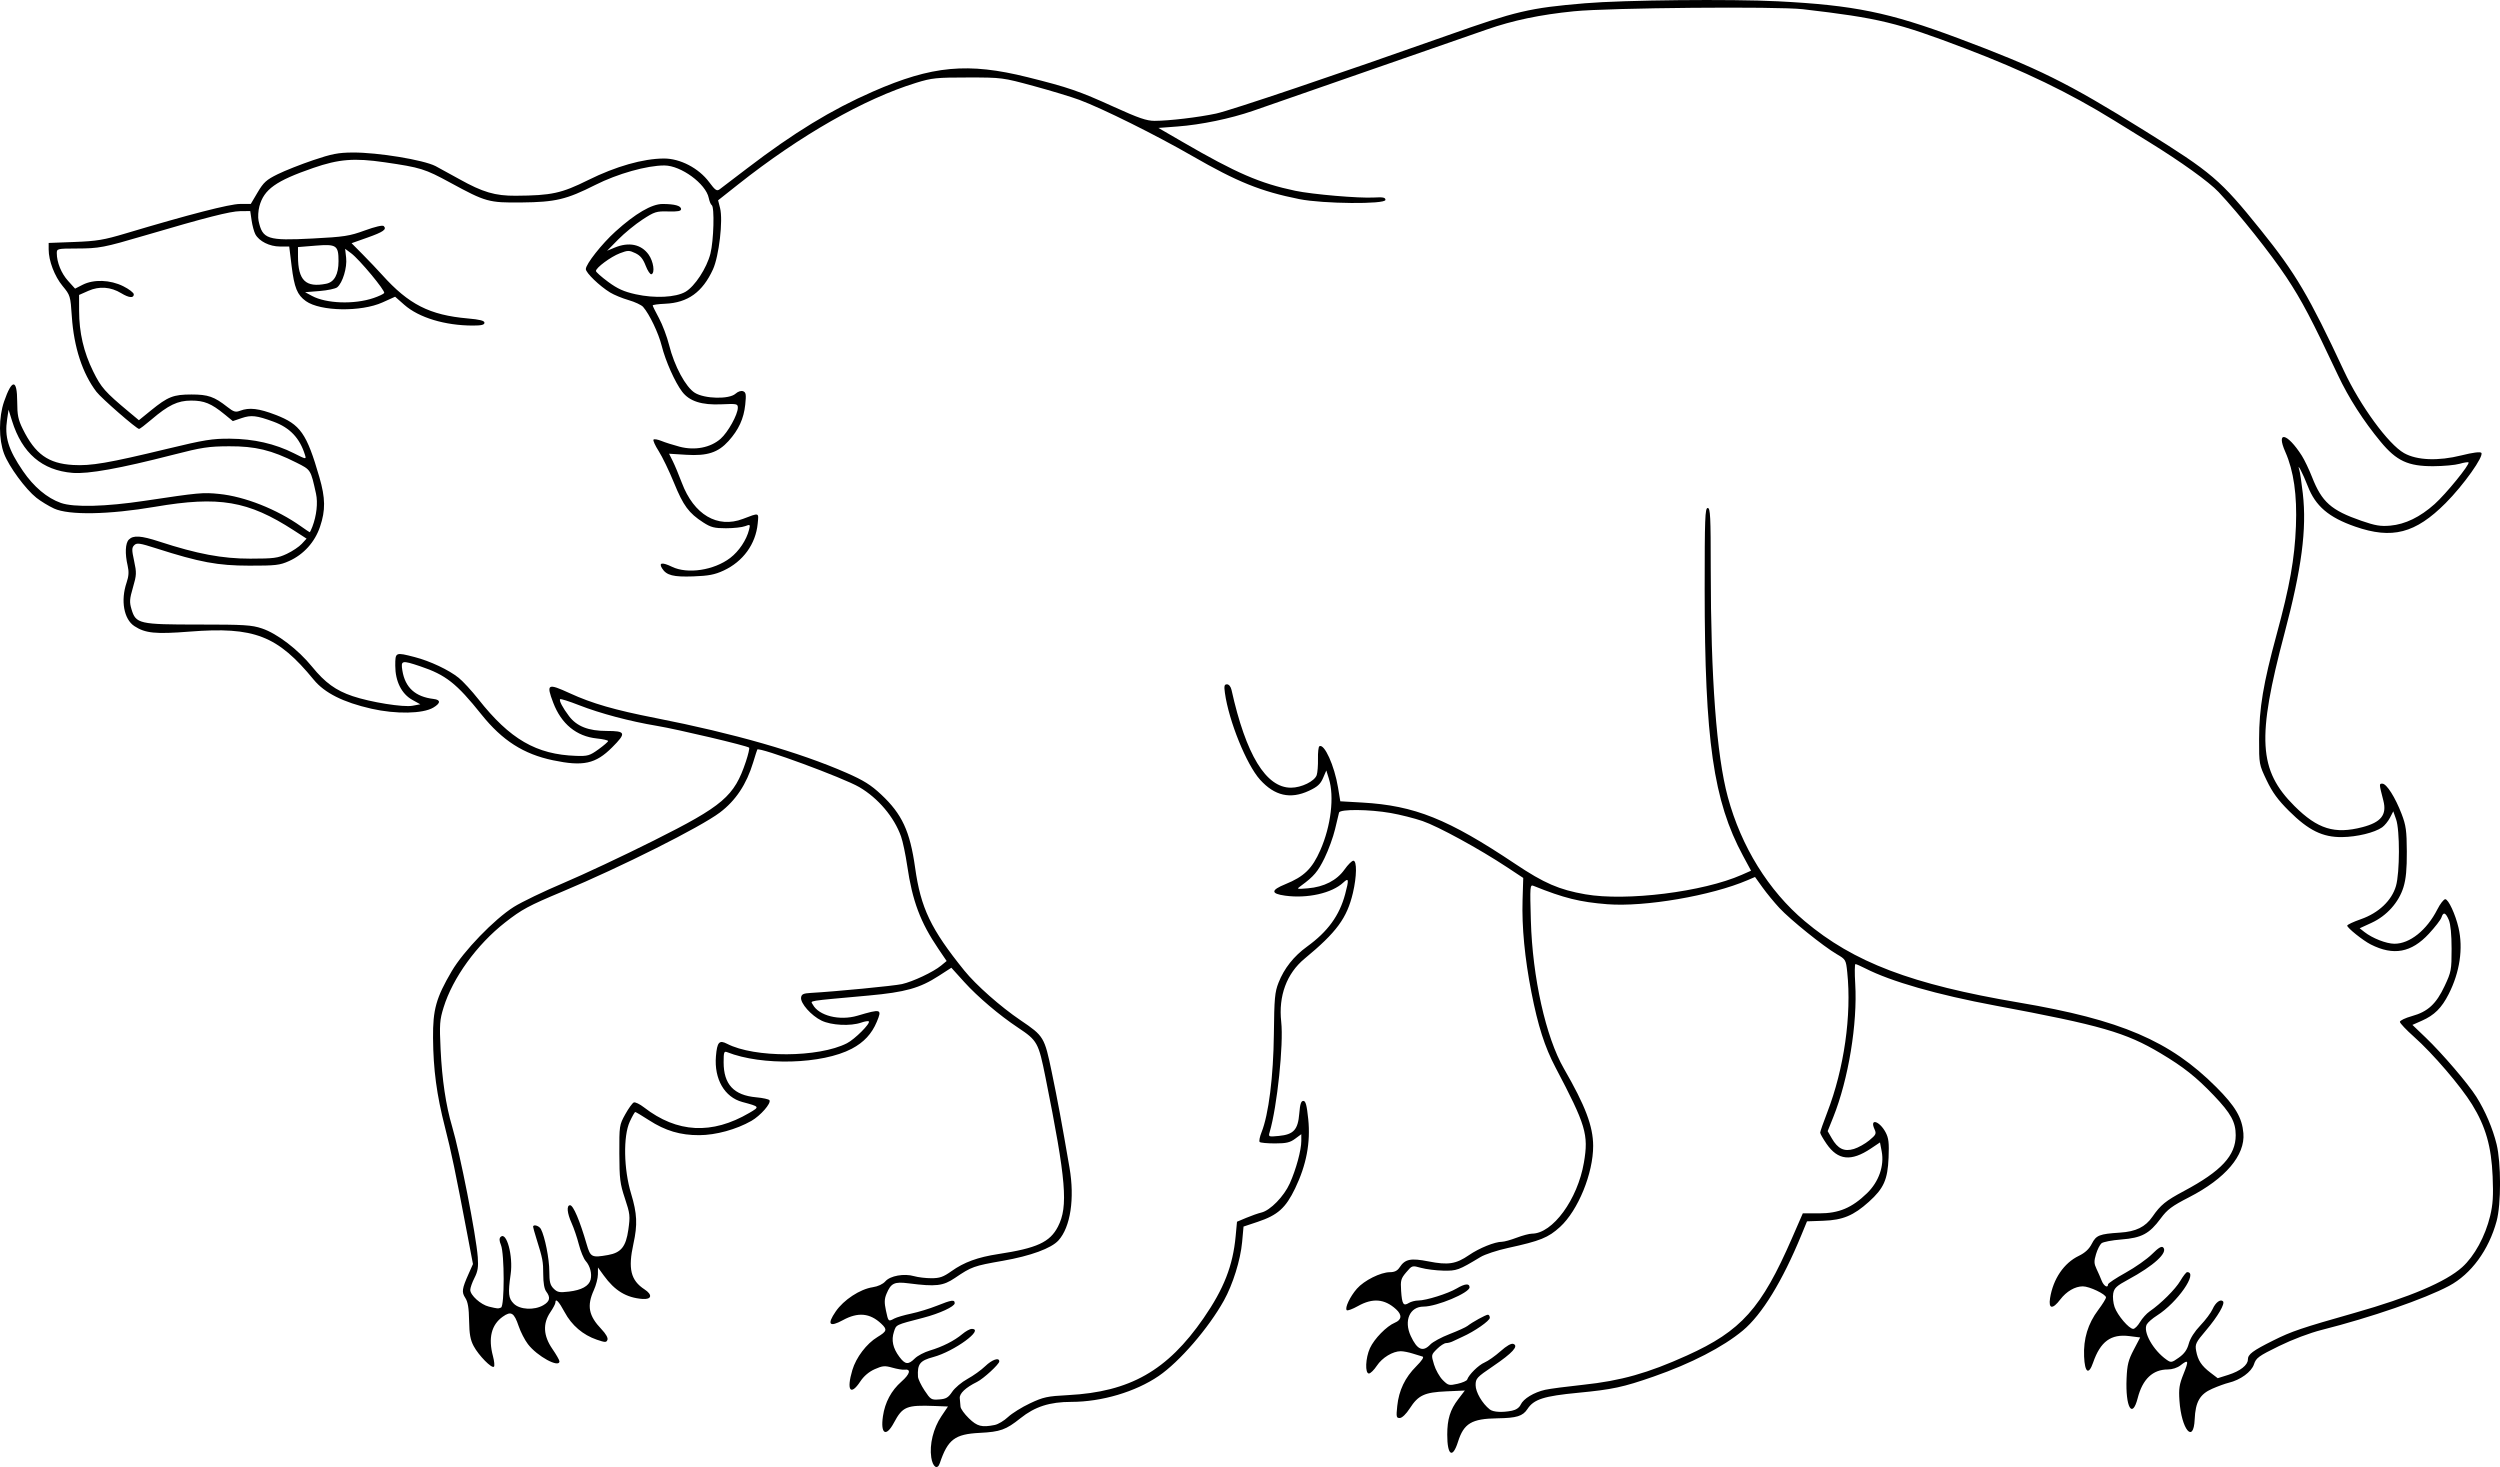<?xml version="1.0" encoding="UTF-8"?>
<svg version="1.1" viewBox="0 0 1233.4 723.76" xmlns="http://www.w3.org/2000/svg">
<g transform="translate(-187.46 -148.93)">
<path d="m646.9 867.93c-0.949-6.325 1.032-14.377 4.979-20.242l3.261-4.846-6.585-0.256c-13.844-0.538-15.799 0.268-20.085 8.285-3.884 7.264-6.691 5.58-5.402-3.242 0.997-6.826 4.108-12.647 9.109-17.05 4.306-3.791 4.94-6.362 1.454-5.903-0.914 0.12-3.579-0.327-5.923-0.994-3.726-1.06-4.816-0.967-8.677 0.741-2.853 1.262-5.373 3.4-7.121 6.042-4.867 7.355-6.924 4.448-3.946-5.578 1.864-6.275 7.023-13.066 12.399-16.32 4.702-2.845 4.94-3.701 1.841-6.608-5.588-5.242-11.44-5.779-18.874-1.732-6.729 3.663-7.975 2.175-3.57-4.26 3.932-5.744 11.997-11.033 18.255-11.972 2.599-0.39 5.04-1.527 6.241-2.909 2.392-2.751 9.258-3.981 14.208-2.545 1.921 0.557 5.748 1.013 8.503 1.013 4.118 0 5.883-0.621 9.915-3.487 6.228-4.428 12.977-6.894 23.089-8.438 19.112-2.918 25.486-5.85 29.444-13.542 5.126-9.963 4.067-22.663-6.132-73.532-3.465-17.285-4.016-18.282-13.603-24.648-9.176-6.093-19.914-15.208-26.5-22.496l-6.36-7.038-6.202 4.008c-9.399 6.075-16.461 8.053-34.648 9.709-31.364 2.855-28.601 2.407-27.506 4.454 2.959 5.529 13.218 8.093 22.006 5.499 11.794-3.481 12.22-3.345 9.551 3.043-2.468 5.907-6.359 10.088-12.322 13.242-14.541 7.691-44.267 8.515-61.479 1.705-1.543-0.611-1.75-0.018-1.75 5.013 0 10.852 5.021 16.246 16.054 17.247 3.302 0.299 6.254 0.95 6.561 1.446 0.929 1.504-4.415 7.618-8.898 10.18-7.438 4.25-17.556 7.026-25.716 7.058-9.366 0.036-16.732-2.156-24.831-7.391-3.43-2.217-6.472-4.031-6.759-4.031s-1.508 2.138-2.712 4.75c-3.294 7.147-2.996 23.476 0.648 35.515 2.981 9.847 3.234 15.276 1.153 24.735-2.72 12.367-1.337 18.057 5.469 22.5 4.088 2.669 3.573 5.088-1.008 4.728-8.003-0.629-13.65-4.054-19.11-11.592l-2.851-3.936-0.022 3.4c-0.012 1.87-0.912 5.362-2 7.759-3.539 7.8-2.59 12.66 3.774 19.32 2.152 2.253 3.289 4.271 2.93 5.206-0.524 1.364-1.077 1.359-5.216-0.051-6.853-2.335-12.409-7.079-15.89-13.568-2.891-5.389-4.576-7.124-4.576-4.712 0 0.579-1.125 2.709-2.5 4.732-3.792 5.581-3.46 11.595 1 18.078 1.925 2.799 3.5 5.549 3.5 6.112 0 3.512-10.974-2.454-15.55-8.453-1.547-2.028-3.599-6.013-4.56-8.855-2.282-6.748-3.745-7.619-7.871-4.681-5.595 3.984-7.213 10.519-4.82 19.467 0.659 2.465 0.878 4.803 0.485 5.196-1.051 1.051-7.529-5.529-9.991-10.15-1.652-3.099-2.163-5.929-2.27-12.568-0.101-6.248-0.605-9.281-1.863-11.201-1.895-2.891-1.67-4.51 1.659-11.972l2.115-4.742-2.707-14.259c-6.003-31.615-7.921-40.818-11.104-53.259-4.106-16.051-5.759-28.412-5.884-44-0.113-14.037 1.502-19.821 9.2-32.951 5.831-9.946 21.027-25.677 30.662-31.741 3.85-2.423 14.875-7.734 24.5-11.8 9.625-4.067 29.571-13.437 44.325-20.823 34.516-17.279 39.928-21.909 45.65-39.052 1.169-3.502 1.888-6.604 1.598-6.894-0.916-0.916-35.384-9.065-45.442-10.743-13.361-2.23-28.019-6.122-38.46-10.212-4.856-1.902-9.055-3.233-9.331-2.957-0.633 0.633 1.253 4.225 4.396 8.373 3.815 5.034 9.581 7.3 18.58 7.3 9.459 0 9.787 0.992 2.678 8.101-8.16 8.16-14.259 9.491-29.179 6.367-14.507-3.037-25.024-9.764-35.254-22.547-12.368-15.455-17.635-19.602-30.28-23.838-9.108-3.051-9.596-2.931-8.764 2.167 1.365 8.362 6.372 12.901 15.404 13.965 3.584 0.422 3.521 2.093-0.162 4.268-5.173 3.056-18.432 3.293-30.513 0.547-13.924-3.165-23.116-7.784-28.457-14.298-17.898-21.828-29.304-26.254-61.213-23.751-16.89 1.325-21.887 0.828-27.288-2.71-5.195-3.404-6.841-12.623-3.836-21.485 1.066-3.143 1.205-5.351 0.524-8.285-1.401-6.03-1.164-11.17 0.595-12.929 2.213-2.213 5.975-1.963 15.051 1.002 18.706 6.112 31.045 8.427 44.853 8.416 11.592-9e-3 13.575-0.269 18.025-2.368 2.75-1.297 6.067-3.517 7.371-4.934l2.371-2.576-6.371-4.124c-22.481-14.552-36.786-16.977-68.371-11.589-22.812 3.892-42.537 4.237-49.83 0.871-2.656-1.226-6.575-3.612-8.709-5.301-5.381-4.262-13.571-15.424-15.964-21.757-2.671-7.07-2.673-17.938-3e-3 -25.697 3.897-11.327 6.461-11.302 6.487 0.062 0.015 6.577 0.479 8.857 2.732 13.423 6.135 12.432 12.576 17.052 24.786 17.776 8.882 0.527 17.352-0.924 46.5-7.967 18.356-4.435 22.259-5.065 31-5.002 11.65 0.084 22.178 2.486 31.479 7.181 6.101 3.08 6.182 3.092 5.478 0.818-2.568-8.301-7.417-13.42-15.526-16.393-8.357-3.063-11.008-3.365-15.666-1.784l-4.404 1.495-4.18-3.416c-6.456-5.275-9.97-6.712-16.381-6.699-6.667 0.014-11.212 2.195-19.725 9.468-2.91 2.486-5.59 4.52-5.956 4.52-1.236 0-18.63-15.148-21.055-18.336-6.9-9.073-11.115-21.968-12.13-37.108-0.683-10.189-0.78-10.51-4.556-15.08-3.976-4.811-6.878-12.423-6.878-18.039v-3.2l12.75-0.48c10.99-0.414 14.475-0.996 25.25-4.22 31.31-9.367 51.382-14.537 56.438-14.537h5.282l3.39-5.738c2.911-4.926 4.31-6.191 9.89-8.941 3.575-1.762 11.45-4.878 17.5-6.925 9.173-3.104 12.412-3.731 19.5-3.774 12.363-0.076 34.822 3.606 40.883 6.702 1.439 0.735 6.714 3.626 11.722 6.425 11.574 6.468 17.676 8.266 27.826 8.198 17.675-0.118 22.533-1.172 35.811-7.767 13.494-6.702 27.035-10.555 37.257-10.601 8.035-0.036 17.198 4.73 22.344 11.623 3.067 4.109 3.795 4.601 5.232 3.536 0.918-0.68 7.014-5.324 13.546-10.319 22.948-17.548 41.522-28.887 62.02-37.864 29.241-12.806 46.897-14.446 76.357-7.093 20.148 5.029 25.345 6.817 42.624 14.668 12.112 5.503 16.095 6.87 20 6.864 7.128-0.012 21.768-1.749 30.376-3.604 7.178-1.547 60.143-19.43 113.74-38.405 34.445-12.194 40.834-13.692 68.258-16.003 19.105-1.61 72.041-2.147 95.174-0.966 37.442 1.912 54.841 5.467 88.639 18.109 39.764 14.874 54.182 22.019 92.187 45.686 33.44 20.825 37.336 24.154 57.372 49.034 17.135 21.277 23.803 32.568 41.008 69.44 8.074 17.304 21.948 36.288 29.701 40.644 6.347 3.566 16.844 3.973 28.32 1.098 5.491-1.376 9.169-1.855 9.753-1.27 1.511 1.511-8.674 15.882-17.595 24.828-14.914 14.956-26.388 17.932-44.647 11.581-13.034-4.534-19.566-10.121-23.365-19.986-2.437-6.327-5.583-12.284-4.135-7.829 0.331 1.017 1.096 6.192 1.701 11.5 2.002 17.568-0.547 36.973-9.083 69.151-13.695 51.626-12.772 67.373 4.986 85.062 11.383 11.339 19.818 13.956 33.494 10.393 9.216-2.401 12.133-6.086 10.344-13.072-2.156-8.421-2.154-8.383-0.484-8.383 2.072 0 6.352 6.755 9.504 15 2.128 5.566 2.494 8.224 2.547 18.5 0.045 8.676-0.415 13.548-1.661 17.587-2.313 7.502-8.256 14.13-15.755 17.572l-5.843 2.682 2.348 1.847c3.919 3.082 10.77 5.767 14.778 5.79 7.572 0.044 15.998-6.692 21.192-16.942 1.403-2.77 3.164-5.036 3.912-5.036 1.542 0 5.02 7.494 6.541 14.09 2.359 10.234 0.633 21.91-4.829 32.667-3.517 6.926-7.063 10.454-13.263 13.195l-4.657 2.059 6.521 6.244c8.219 7.871 20.916 22.703 25.036 29.247 4.386 6.967 8.058 15.578 9.969 23.375 2.265 9.244 2.273 29.58 0.014 37.915-3.884 14.332-12.58 26.186-23.465 31.988-12.036 6.415-38.488 15.561-62.76 21.698-5.984 1.513-14.483 4.725-21.163 7.997-10.082 4.939-11.276 5.81-12.329 9-1.235 3.741-6.694 7.715-12.508 9.104-1.65 0.394-5.283 1.715-8.073 2.935-6.112 2.672-8.283 6.455-8.667 15.103-0.547 12.304-6.533 4.995-7.511-9.172-0.41-5.933-0.089-8.039 2.015-13.25 2.686-6.649 2.438-7.324-1.538-4.196-1.485 1.169-4.057 2-6.184 2-7.476 0-12.501 4.771-14.9 14.146-2.691 10.514-6.088 4.5-5.485-9.709 0.286-6.736 0.869-9.074 3.529-14.146l3.186-6.076-5.394-0.674c-9.056-1.131-14.232 2.669-17.844 13.102-2.174 6.279-4.086 4.971-4.433-3.033-0.379-8.73 1.891-16.2 6.98-22.973 2.1-2.795 3.819-5.577 3.819-6.182 0-1.546-8.174-5.454-11.409-5.454-3.855 0-8.076 2.459-11.158 6.499-3.811 4.997-5.881 4.705-5.016-0.706 1.514-9.468 6.816-17.275 14.14-20.82 3.121-1.511 5.109-3.357 6.454-5.993 2.147-4.208 3.731-4.834 13.891-5.489 7.888-0.508 12.507-2.776 16.037-7.876 4.019-5.805 6.465-7.794 15.561-12.653 18.424-9.842 25.5-17.479 25.5-27.521 0-6.503-2.353-10.78-10.794-19.618-8.72-9.13-14.941-14.059-26.285-20.825-17.175-10.243-29.351-13.756-81.421-23.493-28.927-5.409-51.487-11.867-64.312-18.409-2.26-1.153-4.418-2.096-4.796-2.096s-0.425 4.388-0.104 9.75c1.169 19.578-3.362 47.133-10.807 65.714l-2.79 6.964 2.032 3.536c2.985 5.194 6.115 6.702 10.914 5.256 2.124-0.64 5.532-2.545 7.573-4.232 3.351-2.772 3.602-3.307 2.587-5.532-2.541-5.577 2.492-4.098 5.511 1.619 1.459 2.764 1.736 5.162 1.435 12.425-0.451 10.874-2.372 15.183-9.713 21.783-7.573 6.809-12.882 9.021-22.465 9.36l-8.065 0.285-2.715 6.602c-9.446 22.972-19.503 39.395-28.943 47.267-9.746 8.126-25.583 16.299-44.013 22.715-15.106 5.258-20.306 6.373-37.305 8.002-16.849 1.614-21.793 3.196-24.923 7.974-2.33 3.555-5.298 4.477-14.874 4.617-12.677 0.185-16.553 2.496-19.415 11.576-2.686 8.522-5.316 6.782-5.306-3.511 8e-3 -7.644 1.438-12.286 5.376-17.445l3.3-4.324-9.091 0.4c-10.843 0.477-13.884 1.894-18.091 8.431-1.781 2.766-3.769 4.683-4.893 4.715-1.719 0.049-1.835-0.494-1.268-5.918 0.807-7.719 3.836-14.045 9.378-19.588 2.797-2.797 3.95-4.574 3.112-4.8-0.731-0.197-2.937-0.872-4.901-1.499-1.964-0.628-4.596-1.141-5.849-1.141-3.94 0-9.162 3.166-11.802 7.156-1.399 2.114-3.159 3.844-3.911 3.844-2.015 0-1.708-7.657 0.502-12.5 2.12-4.646 8.219-10.879 12.298-12.569 3.413-1.414 3.628-3.858 0.583-6.631-5.672-5.167-11.537-5.659-18.797-1.577-2.663 1.497-5.153 2.412-5.532 2.032-1.059-1.059 1.636-6.749 5.024-10.608 3.566-4.061 11.692-8.122 16.282-8.136 2.275-7e-3 3.68-0.702 4.764-2.356 2.706-4.13 5.455-4.699 14.296-2.957 9.682 1.907 13.534 1.303 19.988-3.136 4.999-3.439 12.732-6.561 16.249-6.561 1.075 0 4.322-0.9 7.215-2 2.893-1.1 6.291-2 7.551-2 10.21-2e-3 22.543-16.874 25.644-35.081 2.358-13.845 0.994-18.41-14.016-46.919-5.321-10.106-8.661-20.539-11.914-37.216-3.262-16.724-4.739-32.139-4.339-45.284l0.335-11-8-5.293c-13.603-9-34.061-20.176-41.707-22.784-4.011-1.368-11.064-3.148-15.674-3.955-10.572-1.852-25.052-1.975-25.501-0.218-0.176 0.688-1.065 4.4-1.976 8.25-0.911 3.85-3.236 10.229-5.167 14.177-3.273 6.69-5.287 9.071-11.516 13.618-2.451 1.789-2.442 1.793 3.336 1.318 7.894-0.65 14.259-3.921 18.025-9.263 1.686-2.392 3.654-4.349 4.373-4.349 1.797 0 1.684 7.778-0.232 15.907-2.925 12.41-8.044 19.371-23.833 32.411-8.843 7.303-12.948 18.403-11.532 31.182 1.222 11.034-1.999 41.765-5.701 54.392-0.688 2.348-0.605 2.383 4.536 1.889 7.29-0.7 9.427-3.046 10.07-11.058 0.373-4.643 0.881-6.223 2-6.223 1.154 0 1.714 2.077 2.425 8.994 1.188 11.549-0.905 22.61-6.463 34.156-4.681 9.724-8.591 13.214-18.519 16.53l-6.943 2.319-0.695 7.659c-0.799 8.809-4.563 20.883-8.991 28.841-7.603 13.666-21.926 30.235-32.185 37.233-11.455 7.814-28.092 12.748-43.027 12.76-10.762 8e-3 -17.963 2.319-25.179 8.078-7.162 5.715-9.901 6.699-20.094 7.213-12.293 0.62-15.727 3.232-19.677 14.967-1.175 3.491-3.506 1.905-4.222-2.872zm31.349-15.984c1.666-0.333 4.605-2.093 6.532-3.91 1.927-1.818 6.808-4.859 10.846-6.758 6.614-3.111 8.483-3.513 18.843-4.056 30.451-1.594 48.896-12.076 66.781-37.947 10.025-14.502 14.475-25.873 15.83-40.452l0.664-7.143 4.612-1.936c2.537-1.065 5.876-2.234 7.421-2.598 4.38-1.032 11.131-7.956 14.008-14.366 3.113-6.937 5.683-16.418 5.683-20.968v-3.32l-3.079 2.276c-2.495 1.845-4.375 2.277-9.914 2.28-3.76 2e-3 -7.156-0.315-7.547-0.705s0.024-2.545 0.922-4.789c3.503-8.754 5.862-27.56 6.086-48.503 0.188-17.588 0.465-20.64 2.297-25.303 2.77-7.052 7.506-13.047 14.06-17.796 10.26-7.435 15.99-15.324 18.816-25.901 1.942-7.271 1.788-8.251-0.903-5.723-5.603 5.264-17.75 8.005-28.738 6.484-7.13-0.987-7.085-2.72 0.147-5.659 9.231-3.752 13.217-7.633 17.25-16.801 5.245-11.923 6.971-26.442 4.196-35.301l-1.253-4-1.631 3.778c-1.278 2.961-2.774 4.31-6.92 6.24-9.178 4.273-16.937 2.513-24.141-5.477-6.692-7.421-15.414-28.958-17.332-42.791-0.484-3.49-0.3-4.25 1.028-4.25 0.949 0 1.869 1.136 2.228 2.75 7.113 32.027 16.976 48.25 29.335 48.25 5.163 0 11.695-3.207 12.698-6.233 0.413-1.247 0.692-4.841 0.621-7.988-0.071-3.146 0.238-5.948 0.688-6.226 2.425-1.499 7.42 9.531 9.202 20.324l1.128 6.832 10.779 0.617c25.886 1.481 42.354 8.085 75.595 30.314 14.202 9.498 21.582 12.697 34.492 14.954 20.22 3.535 58.149-1.186 77.189-9.608l4.593-2.032-3.98-7.38c-14.59-27.048-18.9-56.988-18.908-131.32 0-35.113 0.187-40.25 1.496-40.25 1.3 0 1.501 4.03 1.506 30.25 0.01 53.711 2.861 91.765 8.416 112.34 6.602 24.451 20.103 46.243 37.95 61.254 24.205 20.358 52.696 31.185 105.63 40.141 50.341 8.517 74.557 18.888 97.37 41.701 9.452 9.452 12.782 15.109 13.42 22.797 0.901 10.869-8.839 22.347-26.788 31.567-8.499 4.366-10.744 6.042-14.009 10.461-5.582 7.556-9.406 9.599-19.422 10.378-4.566 0.355-8.965 1.196-9.775 1.868s-2.032 3.09-2.716 5.374c-1.039 3.466-0.999 4.665 0.241 7.262 0.817 1.71 1.969 4.348 2.561 5.86 1.024 2.617 3.118 3.823 3.118 1.794 0-0.526 3.893-3.113 8.652-5.75 4.758-2.637 10.636-6.77 13.06-9.184 3.177-3.163 4.713-4.085 5.497-3.301 2.511 2.511-4.568 9.003-17.337 15.9-5.634 3.043-6.807 4.132-7.303 6.775-0.325 1.732-0.023 4.768 0.67 6.746 1.438 4.1 7.127 10.77 9.187 10.77 0.757 0 2.272-1.516 3.365-3.37 1.094-1.853 3.218-4.216 4.722-5.25 5.618-3.864 12.737-10.95 15.167-15.096 1.381-2.356 2.892-4.284 3.357-4.284 5.628 0-4.84 15.063-14.865 21.392-2.247 1.418-4.528 3.407-5.07 4.419-1.952 3.648 3.183 12.772 9.794 17.403 2.188 1.532 2.515 1.476 6.065-1.047 2.702-1.92 4.069-3.844 4.88-6.87 0.707-2.637 2.839-5.991 5.72-9 2.526-2.638 5.248-6.279 6.048-8.09 1.433-3.244 3.869-5.062 5.114-3.817 1.133 1.133-2.579 7.502-8.307 14.255-5.168 6.092-5.543 6.869-4.93 10.225 0.852 4.666 2.609 7.339 7.054 10.729l3.58 2.731 5.239-1.651c5.834-1.839 9.643-4.825 9.643-7.561 0-2.573 2.293-4.295 12.528-9.405 9.053-4.521 13.746-6.111 40.258-13.645 27.083-7.697 44.878-15.261 52.929-22.499 6.045-5.435 11.401-15.248 13.816-25.316 1.361-5.672 1.626-9.914 1.22-19.5-0.627-14.777-3.44-24.612-10.15-35.486-5.616-9.101-19.348-25.112-28.556-33.296-3.874-3.443-7.044-6.796-7.044-7.451s2.68-1.936 5.956-2.846c7.84-2.18 11.953-5.974 16.125-14.878 3.242-6.918 3.418-7.862 3.418-18.294 0-7.072-0.49-12.16-1.371-14.25-1.575-3.733-2.718-4.119-3.636-1.226-0.353 1.113-3.134 4.715-6.179 8.005-8.665 9.359-17.493 10.987-28.714 5.294-3.824-1.94-11.599-8.161-11.599-9.28 0-0.453 3.038-1.884 6.75-3.181 8.737-3.051 15.218-9.182 17.301-16.365 1.916-6.606 1.956-27.559 0.064-32.92l-1.385-3.923-1.64 3.171c-0.902 1.744-2.638 3.87-3.858 4.725-3.742 2.621-12.376 4.724-19.762 4.815-9.616 0.118-16.543-3.296-26.212-12.917-5.448-5.421-8.172-9.155-11-15.077-3.731-7.814-3.758-7.961-3.732-20.371 0.033-15.235 2.053-27.303 8.624-51.5 6.539-24.083 8.904-37.331 9.55-53.5 0.614-15.371-1.091-27.305-5.239-36.685-4.727-10.689 0.983-9.36 8.153 1.899 1.301 2.043 3.562 6.768 5.025 10.5 4.848 12.369 9.428 16.437 24.317 21.596 6.921 2.398 9.519 2.834 14.306 2.4 7.384-0.67 14.651-4.201 21.846-10.617 5.634-5.024 17.59-19.727 16.735-20.581-0.251-0.251-2.232 0.059-4.401 0.69-2.169 0.631-7.994 1.163-12.944 1.182-12.451 0.049-18.135-2.583-25.968-12.028-8.489-10.236-15.82-21.663-21.078-32.855-12.851-27.355-17.93-37.004-25.412-48.285-7.883-11.884-23.11-31.022-33.495-42.098-4.652-4.962-18.626-14.998-34.547-24.813-3.575-2.204-11.324-6.99-17.22-10.636-21.927-13.559-44.217-24.327-73.28-35.401-33.583-12.796-42.525-14.957-80-19.332-12.593-1.47-95.677-0.731-113 1.006-16.658 1.67-30.096 4.482-43 8.998-17.582 6.154-106.18 36.976-115.39 40.142-11.199 3.851-25.509 6.819-37.111 7.698l-9.5 0.72 12 6.956c26.488 15.355 38.094 20.382 55.506 24.045 8.511 1.79 31.444 3.755 38.834 3.327 4.511-0.261 5.66-0.023 5.66 1.172 0 2.24-30.821 1.963-42.5-0.382-19.067-3.829-30.537-8.457-52.872-21.33-17.828-10.275-44.231-23.393-55.628-27.638-3.85-1.434-13.975-4.504-22.5-6.822-15.367-4.179-15.645-4.215-32.5-4.219-15.52-3e-3 -17.74 0.224-25.5 2.617-25.717 7.93-57.197 25.897-87.816 50.122l-9.921 7.849 0.977 3.848c1.524 6.006-0.533 23.73-3.509 30.231-5.148 11.245-12.43 16.479-23.594 16.959-3.375 0.145-6.136 0.521-6.137 0.836s1.399 3.157 3.11 6.315 3.956 9.126 4.989 13.261c2.589 10.36 8.197 20.754 12.7 23.537 4.849 2.997 16.927 3.264 20.052 0.444 1.226-1.107 2.759-1.608 3.751-1.228 1.414 0.543 1.579 1.584 1.051 6.634-0.721 6.902-3.258 12.414-8.261 17.952-5.125 5.672-10.495 7.414-20.867 6.767l-8.451-0.527 1.816 3.637c0.999 2 3.022 6.836 4.496 10.746 5.92 15.7 17.543 22.563 30.113 17.781 8.251-3.139 7.839-3.269 7.303 2.307-0.971 10.11-7.216 18.719-16.803 23.167-4.404 2.043-7.393 2.618-15 2.888-9.837 0.348-13.224-0.523-15.366-3.954-1.782-2.853 0.025-3.142 4.899-0.782 7.659 3.708 20.71 1.728 28.692-4.352 4.33-3.298 8.063-8.882 9.315-13.931 0.66-2.663 0.584-2.729-1.992-1.75-1.473 0.56-5.711 1.018-9.417 1.018-5.717 0-7.414-0.435-11.185-2.866-7.138-4.601-9.824-8.238-14.429-19.538-2.385-5.852-5.785-12.898-7.555-15.657-1.77-2.759-2.919-5.316-2.552-5.683 0.367-0.367 2.112-0.069 3.879 0.663 1.766 0.731 5.819 2.016 9.006 2.854 7.48 1.968 15.216 0.473 20.201-3.904 3.631-3.187 8.505-11.97 8.505-15.323 0-1.941-0.468-2.04-8.07-1.695-9.745 0.443-15.794-1.496-19.395-6.216-3.533-4.632-8.223-15.155-10.089-22.635-1.561-6.257-6.048-15.643-9.186-19.215-0.829-0.943-4.038-2.446-7.133-3.338-3.095-0.893-7.202-2.585-9.127-3.76-5.237-3.197-12.001-9.721-11.989-11.564 0.016-2.451 7.885-12.431 14.573-18.484 9.85-8.914 17.941-13.641 23.321-13.625 5.96 0.018 9.095 0.893 9.095 2.54 0 0.973-1.662 1.274-6.314 1.145-5.864-0.163-6.773 0.124-12.75 4.022-3.54 2.309-8.911 6.712-11.936 9.785l-5.5 5.588 3.718-1.546c7.032-2.925 13.131-1.673 16.773 3.441 2.388 3.353 3.215 9.049 1.407 9.69-0.606 0.215-1.892-1.681-2.859-4.211-1.29-3.377-2.645-5.025-5.091-6.192-3.059-1.459-3.69-1.454-7.654 0.06-4.495 1.717-11.795 7.126-11.795 8.741 0 0.511 2.711 2.925 6.025 5.364 4.658 3.429 7.747 4.818 13.616 6.124 9.346 2.079 19.74 1.562 24.529-1.221 4.597-2.672 10.478-11.658 12.306-18.803 1.636-6.396 2.091-23.072 0.654-23.96-0.479-0.296-1.139-1.88-1.467-3.52-1.403-7.016-13.691-16.029-21.884-16.05-8.595-0.023-23.133 4.073-34.096 9.607-14.274 7.204-19.628 8.475-36.445 8.647-16.115 0.165-17.589-0.245-35.064-9.75-12.608-6.857-14.592-7.475-32.395-10.074-14.999-2.19-22.576-1.588-35.278 2.802-18.405 6.361-24.29 10.55-26.535 18.888-0.598 2.221-0.782 5.463-0.408 7.205 1.946 9.071 4.366 9.863 26.616 8.711 15.64-0.81 18.211-1.206 25.797-3.974 5.096-1.86 8.787-2.713 9.34-2.16 1.623 1.623-0.186 2.896-8.105 5.701l-7.761 2.749 5.528 5.578c3.04 3.068 7.345 7.599 9.566 10.07 13.102 14.571 23.411 19.815 42.211 21.472 6.046 0.533 8.25 1.1 8.25 2.123 0 1.033-1.493 1.394-5.75 1.39-13.727-0.014-26.607-3.915-33.785-10.234l-4.543-3.999-6.211 2.807c-10.575 4.779-30.668 4.447-37.791-0.625-4.295-3.059-5.743-6.615-7.063-17.36l-1.178-9.583-4.59-4e-3c-5.093-4e-3 -10.268-2.592-12.126-6.064-0.64-1.196-1.468-4.258-1.839-6.803l-0.675-4.628-4.975 0.051c-4.87 0.05-16.86 3.108-46.975 11.979-20.377 6.003-22.55 6.418-33.75 6.446-9.439 0.024-9.75 0.096-9.744 2.274 0.011 4.564 2.219 9.993 5.574 13.706l3.446 3.815 3.698-1.886c5.486-2.797 13.627-2.511 20.079 0.704 2.858 1.424 5.196 3.224 5.196 4 0 1.973-2.382 1.757-6.193-0.561-5.172-3.145-10.823-3.558-16.194-1.181l-4.613 2.04 0.017 7.806c0.024 10.812 2.244 20.38 6.938 29.904 3.948 8.01 5.802 10.111 17.65 19.998l4.908 4.096 5.959-4.835c8.387-6.804 11.065-7.858 19.978-7.858 8.19 0 11.222 1.053 17.706 6.148 3.117 2.449 4.05 2.724 6.315 1.863 4.473-1.701 9.24-1.147 17.482 2.032 12.266 4.73 15.325 9.088 21.613 30.787 2.988 10.311 3.065 16.294 0.314 24.416-2.575 7.603-8.065 13.685-15.283 16.93-4.568 2.054-6.609 2.291-19.599 2.275-15.603-0.019-24.397-1.654-45.915-8.538-8.207-2.626-9.601-2.827-10.859-1.568-1.248 1.248-1.257 2.306-0.061 7.799 1.264 5.811 1.216 6.927-0.571 13.033-1.675 5.725-1.78 7.258-0.735 10.744 2.165 7.226 3.702 7.578 33.141 7.578 22.535 0 26.167 0.224 31.237 1.929 7.516 2.526 17.814 10.392 24.722 18.882 6.405 7.872 11.7 11.716 20.004 14.52 8.852 2.99 25.027 5.582 29.542 4.735l3.851-0.722-3.928-2.175c-5.318-2.946-8.428-9.173-8.428-16.879 0-6.684 0.04-6.702 9.54-4.25 7.632 1.97 16.911 6.345 21.766 10.261 2.093 1.689 6.456 6.431 9.695 10.539 15.572 19.749 28.597 27.298 48.227 27.952 5.711 0.19 6.697-0.097 11.022-3.211 2.612-1.881 4.75-3.73 4.75-4.11 0-0.38-2.496-0.948-5.547-1.263-10.066-1.039-17.542-7.172-21.526-17.659-3.532-9.296-2.814-9.705 8.183-4.653 10.977 5.043 22.167 8.276 42.314 12.226 38.645 7.577 70.855 16.825 94.186 27.043 8.44 3.696 12.031 5.939 17.093 10.674 10.314 9.648 14.238 18.092 16.76 36.058 2.809 20.012 7.734 30.317 24.283 50.815 5.766 7.142 17.883 17.85 27.755 24.528 11.479 7.765 11.795 8.29 15.368 25.479 2.96 14.24 4.955 24.984 8.781 47.282 2.61 15.214 0.479 29.258-5.438 35.828-3.533 3.924-13.737 7.668-27.441 10.071-14.389 2.523-15.402 2.886-23.641 8.465-5.867 3.973-9.369 4.38-22.862 2.657-7.07-0.903-8.696-0.13-10.92 5.191-1.046 2.502-1.104 4.326-0.262 8.25 1.189 5.546 1.156 5.514 4.142 3.916 1.153-0.617 4.9-1.708 8.327-2.425 3.427-0.717 9.127-2.462 12.667-3.878 7.302-2.921 8.779-3.131 8.779-1.246 0 1.634-7.456 5.084-15.5 7.173-13.853 3.598-13.289 3.328-14.473 6.916-1.369 4.148-0.527 8.057 2.655 12.332 2.892 3.885 4.427 4.05 7.653 0.824 1.334-1.334 4.659-3.089 7.388-3.899 6.236-1.852 12.13-4.838 16.038-8.127 1.665-1.401 3.75-2.548 4.633-2.548 6.554 0-8.579 11.088-18.942 13.878-6.636 1.787-7.915 3.427-7.567 9.7 0.063 1.143 1.523 4.204 3.243 6.801 2.973 4.488 3.332 4.708 7.217 4.421 3.399-0.25 4.486-0.891 6.439-3.798 1.292-1.923 4.682-4.773 7.533-6.333s6.777-4.373 8.725-6.253c3.426-3.305 6.958-4.512 6.958-2.377 0 1.364-7.801 8.544-11 10.124-5.63 2.78-8.734 5.716-8.494 8.035 0.131 1.266 0.296 3.142 0.366 4.168s1.928 3.614 4.129 5.75c4.112 3.99 6.347 4.563 12.778 3.277zm255.18-7.037c2.012-0.402 3.611-1.52 4.283-2.994 1.328-2.914 6.575-6.092 12.086-7.32 2.293-0.511 10.694-1.619 18.669-2.463 18.683-1.977 31.954-5.718 51.27-14.453 26.811-12.125 36.704-23.176 51.815-57.878l5.334-12.25h8.094c9.71 0 16.119-2.699 23.596-9.939 5.812-5.627 8.588-13.547 7.234-20.639l-0.844-4.42-4.5 3.011c-9.763 6.532-16.255 5.837-21.883-2.344-1.714-2.491-3.117-4.966-3.117-5.499s1.562-5.015 3.472-9.96c8.322-21.548 12.091-47.961 9.873-69.182-0.642-6.138-0.746-6.318-5.16-8.897-6.59-3.849-22.966-17.035-28.309-22.794-2.543-2.741-6.292-7.305-8.33-10.141l-3.705-5.157-3.67 1.578c-17.831 7.666-50.761 13.317-69.17 11.872-13.601-1.068-21.45-3.019-36.378-9.044-1.806-0.729-1.858-0.075-1.371 17.148 0.793 28.005 7.377 57.496 16.288 72.955 10.607 18.4 14.411 28.445 14.446 38.135 0.048 13.533-7.44 31.874-16.328 39.998-5.83 5.328-9.71 6.895-25.74 10.395-5.271 1.151-11.346 3.156-13.5 4.455-10.846 6.544-11.729 6.866-18.417 6.723-3.575-0.077-8.489-0.695-10.92-1.375-4.397-1.229-4.435-1.218-7.326 2.192-2.616 3.086-2.867 3.998-2.518 9.156 0.448 6.617 1.11 7.66 3.796 5.983 1.067-0.667 3.185-1.216 4.705-1.22 3.806-0.011 14.568-3.385 18.845-5.908 4.154-2.451 6.418-2.664 6.418-0.605 0 2.729-16.195 9.52-22.704 9.52-6.785 0-9.808 6.956-6.303 14.5 3.189 6.865 5.987 8.07 9.681 4.17 1.196-1.262 5.471-3.568 9.5-5.125s8.001-3.363 8.826-4.016c2.368-1.873 9.019-5.53 10.057-5.53 0.519 0 0.943 0.681 0.943 1.512 0 1.482-7.562 6.739-13.5 9.384-1.65 0.735-3.781 1.734-4.736 2.22s-2.452 0.883-3.327 0.883-2.897 1.307-4.495 2.904c-2.892 2.892-2.898 2.924-1.464 7.69 0.792 2.632 2.726 6.071 4.297 7.642 2.682 2.682 3.126 2.796 7.273 1.864 2.429-0.546 4.58-1.483 4.78-2.083 0.816-2.449 5.609-7.175 8.542-8.422 1.722-0.732 5.276-3.236 7.898-5.564 3.078-2.732 5.333-4.015 6.364-3.62 2.703 1.037-0.43 4.476-9.982 10.957-8.13 5.516-8.65 6.082-8.65 9.406 0 3.424 3.26 9.019 6.959 11.944 1.715 1.356 6.134 1.613 11.002 0.64zm-498.79-50.87c1.764-0.678 1.732-26.621-0.038-30.901-0.832-2.011-0.884-3.234-0.167-3.95 2.93-2.93 6.245 9.335 4.964 18.363-1.363 9.602-1.122 11.896 1.528 14.545 3.01 3.01 10.183 3.373 14.641 0.739 3.207-1.894 3.593-3.789 1.373-6.726-0.941-1.244-1.468-4.272-1.468-8.429 0-6.414-0.25-7.721-3.393-17.764-0.884-2.824-1.607-5.411-1.607-5.75 0-1.376 2.994-0.495 3.853 1.134 1.96 3.713 4.146 14.697 4.146 20.831 0 5.21 0.4 6.819 2.123 8.542 1.839 1.839 2.852 2.038 7.559 1.484 6.214-0.73 9.856-2.734 10.677-5.874 0.768-2.938-0.242-6.808-2.41-9.234-0.983-1.1-2.498-4.761-3.367-8.136-0.868-3.375-2.47-8.1-3.559-10.5-2.267-4.995-2.602-8.864-0.768-8.864 1.57 0 4.791 7.583 8.177 19.25 1.867 6.43 2.481 6.738 10.567 5.301 6.395-1.137 8.807-4.137 9.981-12.417 0.968-6.829 0.852-7.906-1.672-15.486-2.419-7.264-2.718-9.664-2.761-22.147-0.047-13.698 0.016-14.116 2.925-19.367 1.635-2.952 3.539-5.584 4.231-5.849 0.692-0.266 2.954 0.831 5.027 2.437 16.321 12.64 33.504 13.537 51.976 2.711 5.197-3.046 5.199-3.042-3.466-5.372-8.804-2.368-13.965-11.31-13.03-22.578 0.578-6.967 1.62-8.138 5.47-6.147 13.568 7.016 45.177 6.881 59.16-0.252 3.882-1.98 11.74-9.836 10.789-10.786-0.29-0.29-1.967-0.025-3.727 0.589-5.299 1.847-14.728 1.378-19.587-0.974-5.087-2.462-10.491-8.572-10.094-11.41 0.226-1.617 1.143-2.049 4.78-2.253 12.303-0.691 41.029-3.472 44.969-4.354 5.404-1.209 15.502-5.976 19.296-9.11l2.765-2.283-4.071-6c-8.909-13.13-12.832-23.584-15.384-41-0.806-5.5-2.178-12.006-3.049-14.457-3.4-9.572-11.284-18.891-20.589-24.335-7.823-4.577-49.423-19.907-50.32-18.543-0.121 0.184-1.038 3.035-2.036 6.335-3.271 10.807-8.621 18.861-16.447 24.758-9.581 7.22-48.573 26.796-77.606 38.962-16.816 7.047-20.074 8.803-28.356 15.283-13.928 10.898-25.832 27.346-30.329 41.908-1.917 6.207-2.067 8.315-1.477 20.683 0.712 14.921 2.609 27.667 5.641 37.906 3.956 13.358 11.909 53.821 12.703 64.633 0.357 4.86 0.019 6.979-1.629 10.21-1.144 2.243-2.08 4.911-2.08 5.93 0 2.615 5.217 7.3 9.169 8.234 4.499 1.064 4.484 1.063 5.999 0.481zm-93.072-385.24c2.082-5.467 2.783-11.838 1.796-16.306-2.654-12.003-2.463-11.703-9.726-15.36-12.201-6.145-20.214-8.084-33.166-8.029-10.119 0.043-13.422 0.543-27.5 4.166-26.351 6.78-41.994 9.598-49.718 8.958-15.05-1.247-24.902-9.717-29.858-25.667l-1.712-5.511-0.718 4.743c-1.324 8.745 0.557 14.887 7.816 25.52 5.325 7.8 11.917 13.347 18.709 15.743 6.407 2.26 22.002 1.859 41.481-1.069 26.653-4.005 28.54-4.179 36.567-3.372 12.678 1.276 28.485 7.533 40.433 16.008 2.2 1.56 4.124 2.857 4.275 2.882 0.151 0.025 0.746-1.193 1.322-2.705zm30.185-112.83c2.594-0.884 4.957-1.997 5.252-2.475 0.665-1.077-12.278-16.649-16.315-19.629l-2.958-2.184 0.501 4.445c0.543 4.814-1.728 12.319-4.398 14.535-0.842 0.699-4.756 1.53-8.697 1.846l-7.166 0.576 3.403 1.837c7.063 3.813 20.865 4.289 30.379 1.047zm-23.364-7.053c4.006-0.801 6.082-4.597 6.082-11.126 0-7.816-1.016-8.506-11.287-7.673l-8.713 0.707 6e-3 4.612c0.014 11.84 3.795 15.502 13.913 13.479z"/>
</g>
</svg>
